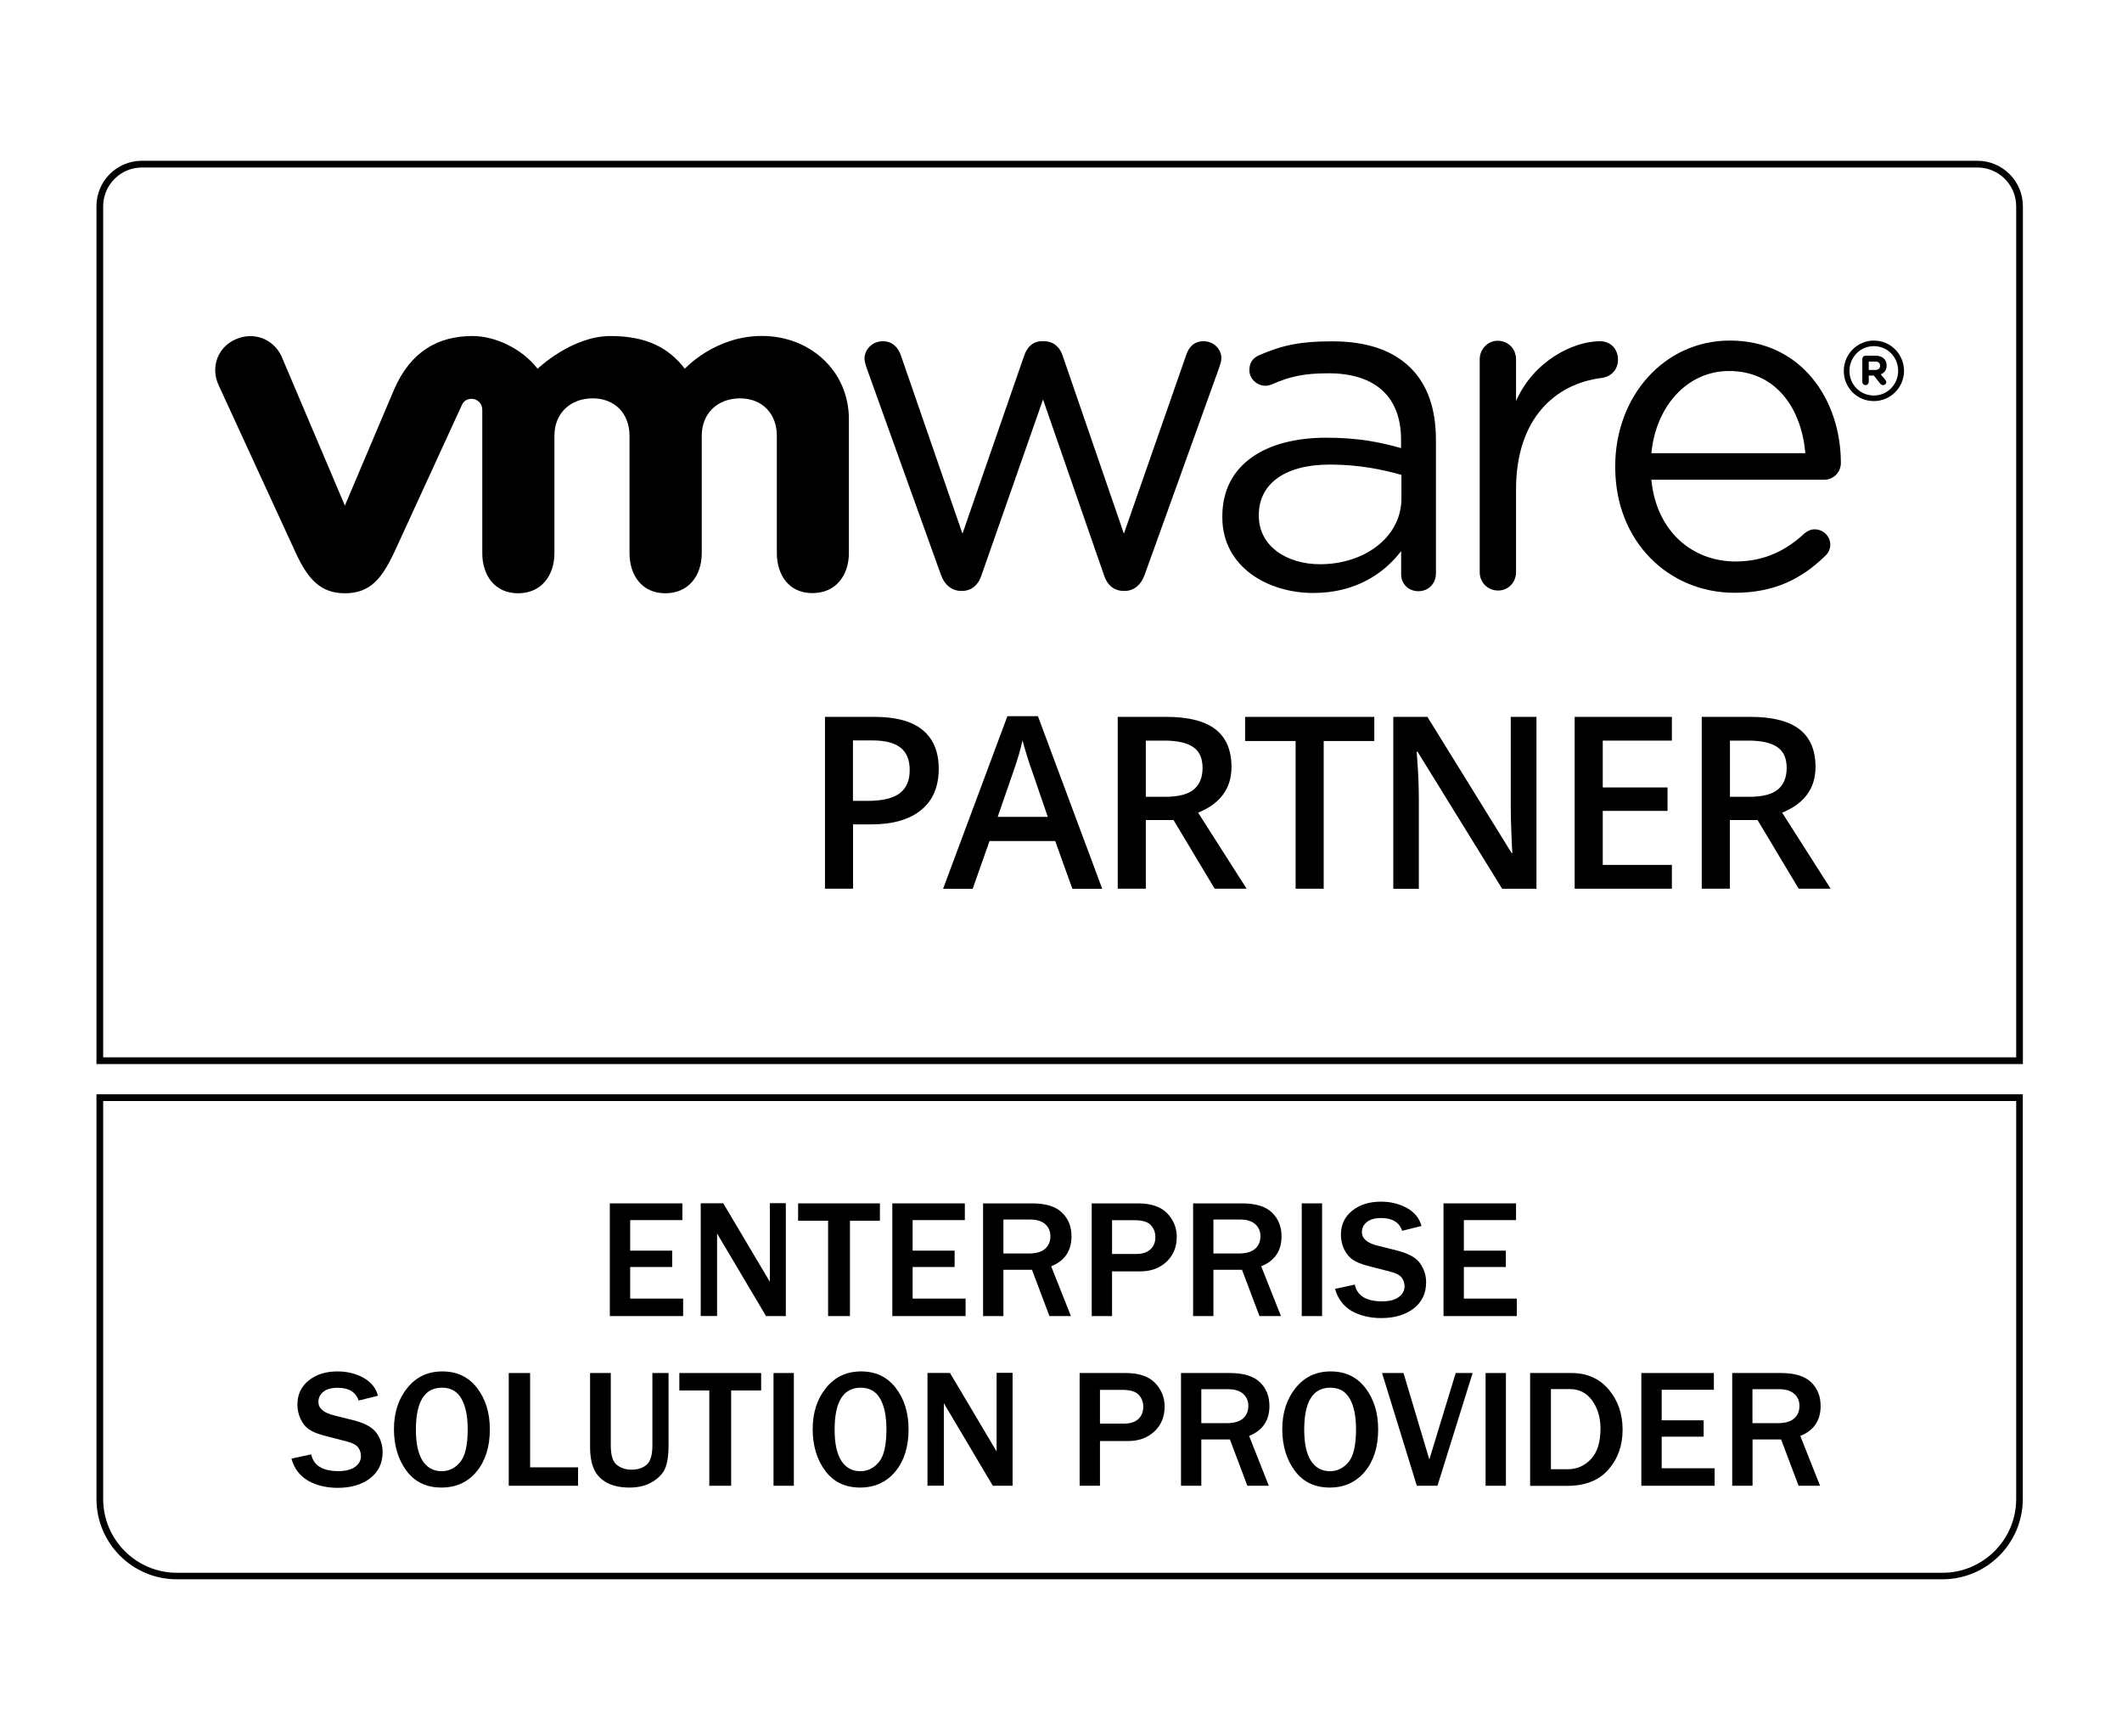 <svg width="132" height="108" viewBox="0 0 132 108" fill="none" xmlns="http://www.w3.org/2000/svg">
<path fill-rule="evenodd" clip-rule="evenodd" d="M6 68.064H125.829V93.229C125.829 95.988 123.594 98.229 120.829 98.229H11C8.241 98.229 6 95.994 6 93.229V68.064ZM125.418 93.235V68.482H6.418V93.235C6.418 95.765 8.476 97.824 11.006 97.824H120.829C123.359 97.824 125.418 95.765 125.418 93.235Z" fill="black"/>
<path fill-rule="evenodd" clip-rule="evenodd" d="M8.829 10H123.006C124.565 10 125.835 11.265 125.835 12.829V66.182H6V12.829C6 11.265 7.265 10 8.829 10ZM125.418 12.83C125.418 11.5 124.335 10.418 123.006 10.418H8.829C7.5 10.418 6.418 11.5 6.418 12.83V65.765H125.418V12.83Z" fill="black"/>
<path fill-rule="evenodd" clip-rule="evenodd" d="M112.935 47.706C112.935 49.035 112.241 49.982 110.859 50.547L113.876 55.276H111.888L109.329 51.005H107.606V55.276H105.859V44.588H108.876C110.259 44.588 111.276 44.847 111.941 45.364C112.606 45.882 112.935 46.664 112.935 47.706ZM107.612 49.559H108.824C109.635 49.559 110.224 49.406 110.594 49.106C110.959 48.8 111.141 48.353 111.141 47.759C111.141 47.153 110.941 46.723 110.547 46.459C110.153 46.194 109.559 46.065 108.765 46.065H107.612V49.559Z" fill="black"/>
<path fill-rule="evenodd" clip-rule="evenodd" d="M76.606 47.706C76.606 49.035 75.912 49.982 74.529 50.547L77.547 55.276H75.559L73 51.005H71.276V55.276H69.529V44.588H72.547C73.929 44.588 74.947 44.847 75.612 45.364C76.276 45.882 76.606 46.664 76.606 47.706ZM71.276 49.559H72.488C73.306 49.559 73.894 49.406 74.259 49.106C74.624 48.8 74.806 48.353 74.806 47.759C74.806 47.153 74.606 46.723 74.212 46.459C73.818 46.194 73.224 46.065 72.429 46.065H71.276V49.559Z" fill="black"/>
<path fill-rule="evenodd" clip-rule="evenodd" d="M82.876 21.23C85.012 21.23 86.647 21.782 87.759 22.894C88.782 23.918 89.312 25.382 89.323 27.312V35.659C89.323 36.3 88.853 36.771 88.235 36.771C87.594 36.771 87.159 36.3 87.159 35.718V34.277C86.106 35.653 84.347 36.882 81.688 36.882C78.876 36.882 76.035 35.271 76.035 32.171V32.112C76.035 28.924 78.671 27.224 82.5 27.224C84.429 27.224 85.806 27.488 87.153 27.871V27.341C87.153 24.624 85.482 23.218 82.647 23.218C81.124 23.218 80.235 23.412 79.124 23.906C78.977 23.965 78.829 23.994 78.718 23.994C78.188 23.994 77.718 23.553 77.718 23.029C77.718 22.559 77.924 22.271 78.335 22.088C79.823 21.447 80.947 21.23 82.876 21.23ZM82.112 35.094C84.894 35.094 87.177 33.4 87.177 31V29.536C86.059 29.218 84.565 28.895 82.724 28.895C79.888 28.895 78.306 30.124 78.306 32.024V32.083C78.306 33.983 80.059 35.094 82.112 35.094Z" fill="black"/>
<path fill-rule="evenodd" clip-rule="evenodd" d="M54.394 44.588C55.729 44.588 56.729 44.858 57.394 45.406C58.059 45.953 58.394 46.758 58.394 47.817C58.394 48.929 58.029 49.788 57.3 50.382C56.565 50.982 55.529 51.276 54.176 51.276H53.065V55.276H51.318V44.588H54.394ZM53.988 49.812C54.888 49.812 55.547 49.653 55.965 49.341C56.382 49.029 56.594 48.541 56.588 47.882C56.588 47.264 56.4 46.806 56.023 46.506C55.653 46.206 55.065 46.053 54.271 46.053H53.059V49.812H53.988Z" fill="black"/>
<path fill-rule="evenodd" clip-rule="evenodd" d="M62.665 44.547H64.565L68.565 55.282H66.706L65.641 52.312H61.553L60.506 55.282H58.665L62.665 44.547ZM63.029 48.012L62.065 50.8V50.806H65.177L64.177 47.894C64.1 47.694 64 47.388 63.871 46.97C63.741 46.547 63.653 46.241 63.606 46.047C63.477 46.647 63.282 47.3 63.029 48.012Z" fill="black"/>
<path fill-rule="evenodd" clip-rule="evenodd" d="M107.612 21.182C112.006 21.182 114.512 24.811 114.512 28.793C114.512 29.405 114.018 29.84 113.476 29.84H102.723C103.041 33.093 105.312 34.923 107.959 34.923C109.8 34.923 111.147 34.199 112.241 33.182C112.418 33.041 112.618 32.923 112.876 32.923C113.418 32.923 113.853 33.358 113.853 33.882C113.853 34.141 113.741 34.405 113.506 34.605C112.1 35.964 110.429 36.87 107.9 36.87C103.812 36.87 100.476 33.699 100.476 29.052V28.993C100.476 24.67 103.5 21.182 107.612 21.182ZM107.553 23.076C104.965 23.076 103.006 25.253 102.724 28.188H112.3C112.071 25.459 110.518 23.076 107.553 23.076Z" fill="black"/>
<path fill-rule="evenodd" clip-rule="evenodd" d="M114.694 23.065C114.694 22.041 115.524 21.183 116.565 21.183C117.618 21.183 118.435 22.036 118.441 23.059V23.065C118.441 24.088 117.612 24.947 116.565 24.947C115.506 24.947 114.694 24.1 114.694 23.077V23.065ZM116.565 24.6C117.418 24.6 118.076 23.9 118.076 23.065C118.076 22.223 117.429 21.535 116.565 21.529C115.706 21.529 115.047 22.229 115.047 23.065V23.076C115.047 23.912 115.7 24.6 116.565 24.6Z" fill="black"/>
<path fill-rule="evenodd" clip-rule="evenodd" d="M117.2 22.312C117.3 22.412 117.359 22.553 117.359 22.73C117.359 23.018 117.218 23.189 116.994 23.283L117.271 23.618C117.312 23.671 117.335 23.712 117.335 23.771C117.335 23.883 117.241 23.953 117.147 23.953C117.059 23.953 117 23.912 116.953 23.853L116.565 23.359H116.247V23.753C116.247 23.865 116.159 23.953 116.047 23.953C115.935 23.953 115.847 23.865 115.847 23.753V22.324C115.847 22.212 115.935 22.124 116.047 22.124H116.671C116.906 22.124 117.088 22.195 117.2 22.312ZM116.653 23.012C116.847 23.012 116.953 22.906 116.953 22.753V22.747C116.953 22.577 116.841 22.488 116.647 22.488H116.247V23.012H116.653Z" fill="black"/>
<path d="M48.324 34.4V27.1C48.324 25.724 47.406 24.777 46.035 24.777C44.659 24.777 43.653 25.689 43.653 27.1V34.4C43.653 35.777 42.859 36.9 41.388 36.9C39.923 36.9 39.159 35.771 39.159 34.4V27.1C39.159 25.724 38.241 24.777 36.871 24.777C35.494 24.777 34.488 25.689 34.488 27.1V34.4C34.488 35.777 33.694 36.9 32.229 36.9C30.765 36.9 30 35.771 30 34.4V25.483C30 25.095 29.694 24.806 29.335 24.806C28.912 24.806 28.776 25.1 28.729 25.195C28.688 25.289 24.5 34.406 24.5 34.406C23.747 35.965 23.047 36.9 21.453 36.9C19.959 36.9 19.165 36.042 18.406 34.406L13.606 23.971C13.088 22.883 13.512 21.612 14.653 21.106C15.794 20.6 17.023 21.089 17.518 22.177L21.453 31.448L24.518 24.218C25.553 21.848 27.259 20.9 29.4 20.9C30.782 20.9 32.459 21.665 33.441 22.936C33.441 22.936 35.559 20.9 37.977 20.9C40.265 20.9 41.623 21.665 42.6 22.936C42.6 22.936 44.447 20.895 47.4 20.895C50.353 20.895 52.806 23.03 52.806 26.083V34.389C52.806 35.765 52.012 36.889 50.547 36.889C49.088 36.9 48.324 35.771 48.324 34.4Z" fill="black"/>
<path d="M68.659 35.73L64.882 24.847L61.071 35.73C60.865 36.4 60.423 36.753 59.841 36.753H59.782C59.229 36.753 58.759 36.4 58.523 35.73L53.923 22.924C53.865 22.747 53.776 22.512 53.776 22.306C53.776 21.753 54.247 21.224 54.918 21.224C55.506 21.224 55.888 21.606 56.059 22.159L59.871 33.194L63.706 22.13C63.882 21.606 64.235 21.224 64.818 21.224H64.935C65.553 21.224 65.935 21.606 66.106 22.13L69.912 33.194L73.782 22.1C73.929 21.63 74.247 21.224 74.865 21.224C75.506 21.224 75.977 21.718 75.977 22.277C75.977 22.483 75.888 22.712 75.829 22.894L71.212 35.73C70.977 36.4 70.506 36.753 69.982 36.753H69.894C69.306 36.753 68.865 36.4 68.659 35.73Z" fill="black"/>
<path d="M85.488 46.089H82.341V55.277H80.594V46.089H77.453V44.589H85.488V46.089Z" fill="black"/>
<path d="M95.582 55.277H93.441L88.182 46.76H88.124L88.159 47.236C88.229 48.142 88.259 48.971 88.259 49.724V55.283H86.671V44.589H88.794L94.035 53.065H94.076C94.065 52.954 94.047 52.548 94.018 51.842C93.988 51.136 93.977 50.589 93.977 50.195V44.589H95.576V55.277H95.582Z" fill="black"/>
<path d="M94.306 30.441V35.589C94.306 36.206 93.835 36.73 93.194 36.73C92.547 36.73 92.047 36.23 92.047 35.589V22.341C92.047 21.724 92.547 21.194 93.159 21.194C93.806 21.194 94.306 21.694 94.306 22.341V24.941C95.418 22.418 97.894 21.224 99.529 21.224C100.206 21.224 100.647 21.724 100.647 22.365C100.647 22.983 100.241 23.418 99.647 23.506C96.712 23.865 94.306 26.065 94.306 30.441Z" fill="black"/>
<path d="M104 46.065H99.7V48.977H103.729V50.436H99.7V53.795H104V55.277H97.953V44.589H104V46.065Z" fill="black"/>
<path d="M42.494 81.858H37.935V74.847H42.447V75.888H39.2V77.788H41.812V78.805H39.2V80.77H42.494V81.858Z" fill="black"/>
<path d="M48.882 81.859H47.653L44.994 77.376C44.953 77.305 44.888 77.194 44.794 77.041C44.753 76.97 44.688 76.864 44.606 76.717V81.853H43.588V74.841H44.988L47.441 78.97C47.465 79.005 47.612 79.258 47.888 79.723V74.835H48.882V81.859Z" fill="black"/>
<path d="M52.871 81.858H51.512V75.929H49.647V74.847H54.735V75.929H52.871V81.858Z" fill="black"/>
<path d="M60.065 81.858H55.506V74.847H60.018V75.888H56.771V77.788H59.382V78.805H56.771V80.77H60.065V81.858Z" fill="black"/>
<path fill-rule="evenodd" clip-rule="evenodd" d="M65.282 81.859H66.618L65.388 78.759C66.229 78.424 66.653 77.801 66.653 76.901C66.653 76.295 66.459 75.801 66.059 75.418C65.665 75.036 65.041 74.848 64.194 74.848H61.153V81.859H62.418V78.977H64.194L65.282 81.859ZM63.988 77.965H62.418V75.853H64.094C64.488 75.853 64.794 75.948 65.012 76.136C65.229 76.324 65.341 76.577 65.341 76.883C65.341 77.224 65.229 77.483 65.006 77.677C64.782 77.871 64.441 77.965 63.988 77.965Z" fill="black"/>
<path fill-rule="evenodd" clip-rule="evenodd" d="M67.912 81.859H69.176V79.077H70.929C71.588 79.077 72.129 78.883 72.559 78.483C72.988 78.083 73.2 77.565 73.2 76.924C73.2 76.365 73 75.877 72.606 75.465C72.206 75.053 71.6 74.848 70.782 74.848H67.912V81.859ZM70.671 77.995H69.177V75.894H70.559C71.053 75.894 71.4 75.995 71.588 76.2C71.776 76.406 71.871 76.653 71.871 76.942C71.871 77.259 71.771 77.512 71.565 77.706C71.359 77.9 71.059 77.995 70.671 77.995Z" fill="black"/>
<path fill-rule="evenodd" clip-rule="evenodd" d="M78.347 81.859H79.682L78.453 78.759C79.294 78.424 79.718 77.801 79.718 76.901C79.718 76.295 79.518 75.801 79.124 75.418C78.729 75.036 78.106 74.848 77.259 74.848H74.218V81.859H75.482V78.977H77.259L78.347 81.859ZM77.053 77.965H75.482V75.853H77.159C77.553 75.853 77.859 75.948 78.076 76.136C78.294 76.324 78.406 76.577 78.406 76.883C78.406 77.224 78.294 77.483 78.071 77.677C77.847 77.871 77.506 77.965 77.053 77.965Z" fill="black"/>
<path d="M82.241 81.858H80.976V74.847H82.241V81.858Z" fill="black"/>
<path d="M83.047 80.165L84.276 79.9C84.424 80.594 84.988 80.941 85.971 80.941C86.418 80.941 86.765 80.853 87.006 80.677C87.247 80.5 87.371 80.276 87.371 80.012C87.371 79.818 87.318 79.641 87.206 79.482C87.094 79.318 86.865 79.194 86.5 79.1L85.159 78.753C84.7 78.635 84.359 78.5 84.141 78.347C83.924 78.194 83.747 77.982 83.612 77.7C83.482 77.424 83.412 77.124 83.412 76.812C83.412 76.182 83.641 75.682 84.112 75.306C84.576 74.929 85.171 74.741 85.9 74.741C86.5 74.741 87.041 74.871 87.518 75.135C87.994 75.4 88.294 75.771 88.424 76.253L87.224 76.553C87.041 76.024 86.606 75.759 85.929 75.759C85.535 75.759 85.235 75.841 85.029 76.006C84.823 76.171 84.718 76.382 84.718 76.635C84.718 77.035 85.041 77.318 85.694 77.477L86.888 77.776C87.612 77.959 88.094 78.224 88.341 78.582C88.588 78.935 88.712 79.329 88.712 79.759C88.712 80.447 88.453 80.988 87.935 81.388C87.418 81.782 86.747 81.982 85.918 81.982C85.224 81.982 84.612 81.835 84.088 81.547C83.565 81.235 83.218 80.782 83.047 80.165Z" fill="black"/>
<path d="M94.353 81.858H89.794V74.847H94.306V75.888H91.059V77.788H93.671V78.805H91.059V80.77H94.353V81.858Z" fill="black"/>
<path d="M18.129 90.723L19.359 90.459C19.506 91.153 20.071 91.5 21.053 91.5C21.5 91.5 21.847 91.412 22.088 91.235C22.329 91.059 22.453 90.835 22.453 90.57C22.453 90.376 22.4 90.2 22.288 90.041C22.177 89.876 21.941 89.753 21.582 89.659L20.241 89.312C19.782 89.194 19.441 89.059 19.224 88.906C19.006 88.753 18.829 88.541 18.7 88.259C18.571 87.982 18.5 87.682 18.5 87.37C18.5 86.741 18.735 86.241 19.2 85.865C19.665 85.488 20.259 85.3 20.988 85.3C21.588 85.3 22.129 85.429 22.606 85.694C23.082 85.959 23.382 86.329 23.512 86.812L22.312 87.112C22.129 86.582 21.694 86.317 21.018 86.317C20.623 86.317 20.323 86.4 20.118 86.564C19.912 86.729 19.806 86.941 19.806 87.194C19.806 87.594 20.129 87.876 20.782 88.035L21.977 88.335C22.7 88.517 23.182 88.782 23.429 89.141C23.677 89.494 23.8 89.888 23.8 90.317C23.8 91.006 23.541 91.547 23.023 91.947C22.506 92.341 21.829 92.541 21.006 92.541C20.312 92.541 19.7 92.394 19.177 92.106C18.647 91.794 18.3 91.341 18.129 90.723Z" fill="black"/>
<path fill-rule="evenodd" clip-rule="evenodd" d="M25.282 91.476C25.8 92.176 26.529 92.523 27.459 92.523C28.365 92.523 29.1 92.194 29.647 91.529C30.194 90.865 30.471 89.988 30.471 88.906C30.471 87.876 30.206 87.017 29.676 86.329C29.147 85.641 28.429 85.3 27.518 85.3C26.612 85.3 25.888 85.641 25.335 86.329C24.782 87.012 24.506 87.87 24.506 88.888C24.506 89.912 24.765 90.776 25.282 91.476ZM28.623 90.941C28.312 91.317 27.924 91.506 27.471 91.506C26.959 91.506 26.559 91.282 26.282 90.847C26.006 90.412 25.871 89.77 25.871 88.923C25.871 87.182 26.412 86.311 27.494 86.311C28.041 86.311 28.447 86.541 28.706 87C28.965 87.459 29.094 88.088 29.094 88.894C29.094 89.882 28.941 90.564 28.623 90.941Z" fill="black"/>
<path d="M35.965 92.412H31.647V85.4H32.976V91.265H35.959V92.412H35.965Z" fill="black"/>
<path d="M41.588 85.4V89.906C41.588 90.518 41.518 90.983 41.382 91.312C41.247 91.642 40.982 91.924 40.588 92.165C40.194 92.406 39.718 92.524 39.153 92.524C38.582 92.524 38.112 92.418 37.741 92.218C37.371 92.012 37.106 91.73 36.947 91.371C36.788 91.012 36.706 90.559 36.706 90V85.4H37.994V89.906C37.994 90.524 38.123 90.93 38.382 91.124C38.641 91.318 38.941 91.412 39.282 91.412C39.676 91.412 39.994 91.306 40.229 91.1C40.465 90.894 40.582 90.495 40.582 89.906V85.4H41.588V85.4Z" fill="black"/>
<path d="M45.482 92.412H44.123V86.483H42.259V85.4H47.347V86.483H45.482V92.412Z" fill="black"/>
<path d="M49.382 92.412H48.118V85.4H49.382V92.412Z" fill="black"/>
<path fill-rule="evenodd" clip-rule="evenodd" d="M51.329 91.476C51.847 92.176 52.576 92.523 53.506 92.523C54.412 92.523 55.141 92.188 55.694 91.529C56.241 90.865 56.518 89.988 56.518 88.906C56.518 87.876 56.253 87.017 55.723 86.329C55.194 85.641 54.476 85.3 53.565 85.3C52.659 85.3 51.935 85.641 51.382 86.329C50.829 87.012 50.553 87.87 50.553 88.888C50.553 89.912 50.812 90.776 51.329 91.476ZM54.67 90.941C54.359 91.317 53.971 91.506 53.518 91.506C53 91.506 52.606 91.282 52.329 90.847C52.053 90.412 51.918 89.77 51.918 88.923C51.918 87.182 52.459 86.311 53.541 86.311C54.088 86.311 54.494 86.541 54.753 87C55.012 87.459 55.141 88.088 55.141 88.894C55.141 89.882 54.988 90.564 54.67 90.941Z" fill="black"/>
<path d="M62.988 92.412H61.759L59.1 87.93C59.059 87.859 58.994 87.748 58.9 87.595C58.859 87.524 58.794 87.418 58.712 87.271V92.406H57.694V85.395H59.094L61.547 89.524C61.571 89.559 61.718 89.812 61.994 90.277V85.389H62.988V92.412Z" fill="black"/>
<path fill-rule="evenodd" clip-rule="evenodd" d="M67.159 92.412H68.424V89.63H70.177C70.835 89.63 71.376 89.436 71.806 89.036C72.235 88.636 72.447 88.118 72.447 87.477C72.447 86.918 72.247 86.43 71.853 86.018C71.453 85.606 70.847 85.4 70.029 85.4H67.159V92.412ZM69.918 88.547H68.424V86.447H69.806C70.3 86.447 70.647 86.547 70.835 86.753C71.023 86.959 71.118 87.206 71.118 87.494C71.118 87.812 71.018 88.065 70.812 88.259C70.606 88.453 70.306 88.547 69.918 88.547Z" fill="black"/>
<path fill-rule="evenodd" clip-rule="evenodd" d="M77.594 92.412H78.929L77.7 89.312C78.541 88.977 78.965 88.353 78.965 87.453C78.965 86.847 78.771 86.353 78.371 85.971C77.977 85.589 77.353 85.4 76.506 85.4H73.465V92.412H74.729V89.53H76.506L77.594 92.412ZM76.3 88.518H74.729V86.406H76.406C76.8 86.406 77.106 86.5 77.323 86.689C77.541 86.877 77.653 87.13 77.653 87.436C77.653 87.777 77.541 88.036 77.318 88.23C77.094 88.424 76.753 88.518 76.3 88.518Z" fill="black"/>
<path fill-rule="evenodd" clip-rule="evenodd" d="M80.541 91.476C81.059 92.176 81.788 92.523 82.718 92.523C83.624 92.523 84.353 92.188 84.906 91.529C85.453 90.865 85.729 89.988 85.729 88.906C85.729 87.876 85.465 87.017 84.935 86.329C84.406 85.641 83.688 85.3 82.776 85.3C81.871 85.3 81.147 85.641 80.594 86.329C80.041 87.012 79.765 87.87 79.765 88.888C79.765 89.912 80.023 90.776 80.541 91.476ZM83.882 90.941C83.57 91.317 83.182 91.506 82.729 91.506C82.212 91.506 81.818 91.282 81.541 90.847C81.265 90.412 81.129 89.77 81.129 88.923C81.129 87.182 81.671 86.311 82.753 86.311C83.3 86.311 83.706 86.541 83.965 87C84.224 87.459 84.353 88.088 84.353 88.894C84.353 89.882 84.2 90.564 83.882 90.941Z" fill="black"/>
<path d="M89.418 92.412H88.135L85.971 85.4H87.306L88.912 90.777L90.553 85.4H91.606L89.418 92.412Z" fill="black"/>
<path d="M93.676 92.412H92.412V85.4H93.676V92.412Z" fill="black"/>
<path fill-rule="evenodd" clip-rule="evenodd" d="M95.182 85.4V92.412V92.418H97.482C98.594 92.418 99.447 92.089 100.041 91.418C100.635 90.747 100.935 89.918 100.935 88.924C100.935 87.93 100.641 87.094 100.065 86.418C99.488 85.742 98.718 85.4 97.765 85.4H95.182ZM97.529 91.383H96.476V86.4H97.676C98.241 86.4 98.694 86.636 99.041 87.112C99.388 87.589 99.559 88.171 99.559 88.853C99.559 89.689 99.365 90.324 98.971 90.747C98.576 91.171 98.094 91.383 97.529 91.383Z" fill="black"/>
<path d="M106.659 92.412H102.1V85.4H106.612V86.442H103.365V88.342H105.976V89.359H103.365V91.324H106.659V92.412Z" fill="black"/>
<path fill-rule="evenodd" clip-rule="evenodd" d="M111.882 92.412H113.218L111.988 89.312C112.829 88.977 113.253 88.353 113.253 87.453C113.253 86.847 113.059 86.353 112.659 85.971C112.265 85.589 111.641 85.4 110.794 85.4H107.753V92.412H109.018V89.53H110.794L111.882 92.412ZM110.582 88.518H109.012V86.406H110.688C111.082 86.406 111.388 86.5 111.606 86.689C111.824 86.877 111.935 87.13 111.935 87.436C111.935 87.777 111.824 88.036 111.6 88.23C111.376 88.424 111.035 88.518 110.582 88.518Z" fill="black"/>
</svg>
